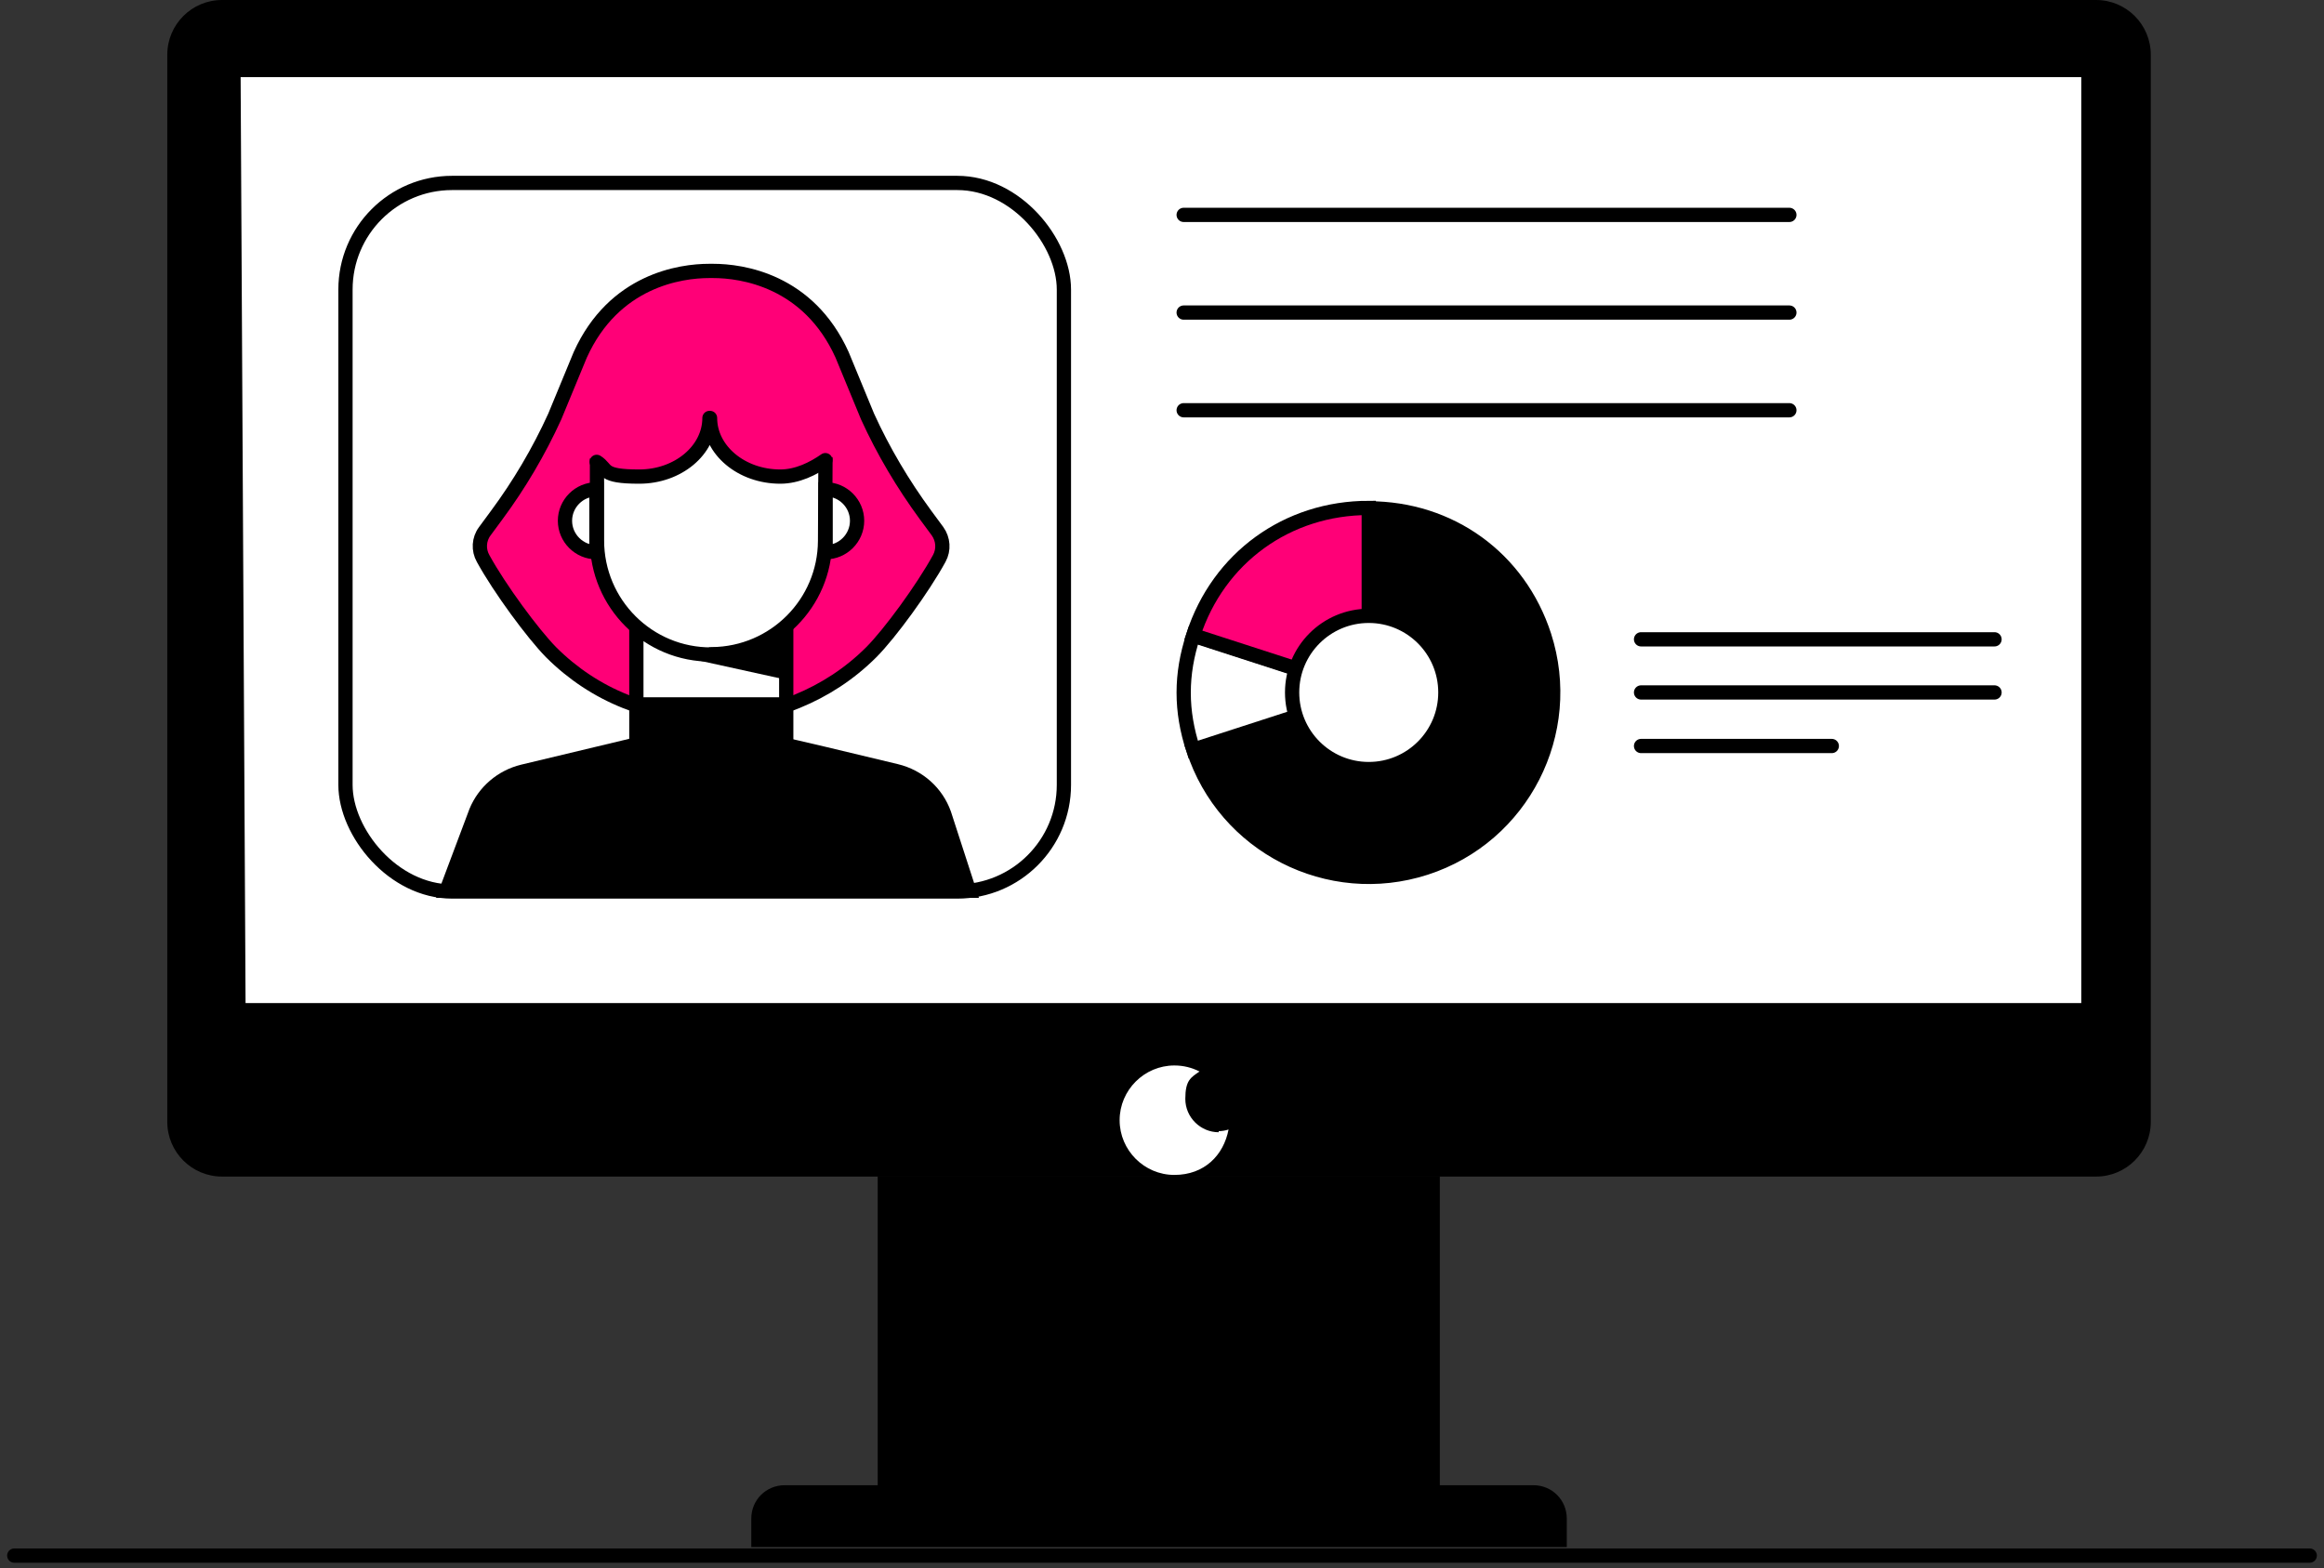 <svg width="163" height="110" viewBox="0 0 163 110" fill="none" xmlns="http://www.w3.org/2000/svg">
<rect x="0" y="0" width="163" height="110" fill="#333333" stroke="none"/>
<g id="Group 40094">
<g id="Group 40093">
<g id="Group">
<g id="Group_2">
<path id="Vector" d="M100.985 82.496H61.561V105.452H100.985V82.496Z" fill="black"/>
<path id="Vector_2" d="M147.013 0H15.572C13.452 0 11.733 1.719 11.733 3.839V78.695C11.733 80.815 13.452 82.534 15.572 82.534H147.013C149.133 82.534 150.851 80.815 150.851 78.695V3.839C150.851 1.719 149.133 0 147.013 0Z" fill="black"/>
<path id="Vector_3" d="M162 109.122L1 109.122" stroke="black" stroke-miterlimit="10" stroke-linecap="round"/>
<path id="Vector_4" d="M145.976 70.365V5.413H16.877L17.223 70.365H145.976Z" fill="white"/>
<path id="Vector_5" d="M85.477 79.425C84.21 79.425 83.135 78.388 83.135 77.083C83.135 75.778 83.519 75.586 84.133 75.163C83.596 74.895 83.02 74.741 82.367 74.741C80.256 74.741 78.528 76.469 78.528 78.58C78.528 80.691 80.256 82.419 82.367 82.419C84.478 82.419 85.822 81.037 86.168 79.233C85.937 79.309 85.707 79.348 85.477 79.348V79.425Z" fill="white"/>
<path id="Vector_6" d="M54.996 104.185H107.549C108.854 104.185 109.891 105.221 109.891 106.527V108.523H52.693V106.527C52.693 105.221 53.729 104.185 55.035 104.185H54.996Z" fill="black"/>
</g>
<g id="Group 40092">
<rect id="Rectangle 4567" x="24.231" y="12.833" width="50.389" height="49.704" rx="7.478" fill="white" stroke="black"/>
<g id="Main">
<g id="Group_3">
<g id="Group_4">
<path id="Vector_7" d="M49.74 50.344C47.733 50.344 45.726 49.966 43.838 49.191C41.95 48.416 40.181 47.283 38.651 45.753C37.121 44.223 34.12 40.03 33.365 38.142L34.836 36.135C36.426 33.969 37.797 31.663 38.91 29.219L40.698 24.887C43.063 19.66 47.733 19.005 49.74 19.005" fill="#FF0077"/>
<path id="Vector_8" d="M50.019 50.343C52.026 50.343 54.033 49.966 55.921 49.191C57.809 48.416 59.577 47.283 61.107 45.753C62.638 44.223 65.638 40.03 66.394 38.142L64.923 36.135C63.333 33.969 61.962 31.663 60.849 29.219L59.06 24.887C56.696 19.66 52.026 19.005 50.019 19.005" fill="#FF0077"/>
</g>
<path id="Vector_9" d="M55.145 43.209H44.633V62.426H55.145V43.209Z" fill="white" stroke="black"/>
<path id="Vector_10" d="M48.091 46.13L55.146 47.681V43.984L48.091 46.13Z" fill="black"/>
<path id="Vector_11" d="M68.659 62.982L66.692 56.921C66.096 55.252 64.705 54.02 62.976 53.603C59.856 52.847 55.186 51.735 55.027 51.735H44.514L36.545 53.642C34.916 54.04 33.564 55.192 32.928 56.742L30.584 62.982H68.679H68.659Z" fill="black"/>
<path id="Vector_12" d="M49.879 38.758C55.334 38.758 59.756 34.336 59.756 28.881C59.756 23.427 55.334 19.005 49.879 19.005C44.424 19.005 40.002 23.427 40.002 28.881C40.002 34.336 44.424 38.758 49.879 38.758Z" fill="#FF0077"/>
<path id="Vector_13" d="M49.919 45.912C45.487 45.952 41.871 42.355 41.871 37.903V29.855C41.871 29.299 42.308 28.861 42.864 28.861H56.914C57.471 28.861 57.908 29.318 57.908 29.855L57.868 37.943C57.848 42.315 54.311 45.852 49.939 45.892L49.919 45.912Z" fill="white" stroke="black"/>
<path id="Vector_14" d="M49.859 29.318C49.859 31.584 47.653 33.432 44.931 33.432C42.208 33.432 40.002 31.584 40.002 29.318C40.002 27.053 47.176 25.205 49.899 25.205C49.899 25.205 49.859 27.053 49.859 29.318Z" fill="#FF0077"/>
<path id="Vector_15" d="M49.8 29.318C49.8 31.584 52.006 33.432 54.728 33.432C57.451 33.432 59.657 31.584 59.657 29.318C59.657 27.053 52.483 25.205 49.76 25.205C49.76 25.205 49.8 27.053 49.8 29.318Z" fill="#FF0077"/>
<path id="Vector_16" d="M57.888 32.279C57.034 32.876 55.921 33.432 54.728 33.432C52.006 33.432 49.8 31.584 49.8 29.319H49.76C49.76 31.584 47.554 33.432 44.832 33.432C42.109 33.432 42.666 32.915 41.851 32.399" stroke="black" stroke-linecap="round" stroke-linejoin="round"/>
<path id="Vector_17" d="M41.831 38.738C40.619 38.738 39.626 37.744 39.626 36.532C39.626 35.32 40.619 34.326 41.831 34.326V38.738Z" fill="white" stroke="black"/>
<path id="Vector_18" d="M57.908 34.326C59.12 34.326 60.114 35.32 60.114 36.532C60.114 37.744 59.12 38.738 57.908 38.738V34.326Z" fill="white" stroke="black"/>
<path id="Vector_19" d="M55.165 48.913H44.633V54.815H55.165V48.913Z" fill="black"/>
<path id="Vector_20" d="M50.019 50.343C52.026 50.343 54.033 49.966 55.921 49.191C57.809 48.416 59.578 47.283 61.108 45.753C62.4 44.461 64.725 41.282 65.877 39.175C66.215 38.559 66.155 37.824 65.758 37.267L64.923 36.135C63.334 33.969 61.962 31.663 60.849 29.219L59.061 24.887C56.696 19.66 52.026 19.005 50.019 19.005H49.741C47.734 19.005 43.064 19.66 40.699 24.887L38.91 29.219C37.797 31.663 36.426 33.989 34.836 36.135L34.002 37.267C33.584 37.824 33.545 38.579 33.883 39.175C35.035 41.282 37.38 44.461 38.652 45.753C40.182 47.283 41.951 48.436 43.839 49.191C45.727 49.946 47.734 50.343 49.741 50.343" stroke="black" stroke-miterlimit="10"/>
</g>
</g>
</g>
</g>
</g>
<path id="Vector_21" d="M125.502 15.074L83.02 15.074" stroke="black" stroke-miterlimit="10" stroke-linecap="round"/>
<path id="Vector_22" d="M125.502 21.926L83.02 21.926" stroke="black" stroke-miterlimit="10" stroke-linecap="round"/>
<path id="Vector_23" d="M125.502 28.778L83.02 28.778" stroke="black" stroke-miterlimit="10" stroke-linecap="round"/>
<g id="Group_5">
<path id="Vector_24" d="M96.001 48.574L83.692 52.562C85.888 59.352 93.198 63.079 99.988 60.883C106.778 58.687 110.505 51.377 108.31 44.587C106.547 39.155 101.722 35.659 96.001 35.659V48.603V48.574Z" fill="black" stroke="black"/>
<path id="Vector_25" d="M96.001 48.574L83.692 44.587C82.797 47.303 82.797 49.875 83.692 52.591L96.001 48.603V48.574Z" fill="white" stroke="black"/>
<path id="Vector_26" d="M96.001 48.574V35.63C90.28 35.63 85.454 39.126 83.692 44.558L96.001 48.545V48.574Z" fill="#FF0077" stroke="black"/>
<path id="Vector_27" d="M96.001 53.949C98.969 53.949 101.375 51.542 101.375 48.574C101.375 45.606 98.969 43.2 96.001 43.2C93.033 43.2 90.626 45.606 90.626 48.574C90.626 51.542 93.033 53.949 96.001 53.949Z" fill="white" stroke="black"/>
</g>
<g id="Group_6">
<path id="Vector_28" d="M115.1 44.847H139.891" stroke="black" stroke-linecap="round"/>
<path id="Vector_29" d="M115.1 48.574H139.891" stroke="black" stroke-linecap="round"/>
<path id="Vector_30" d="M115.1 52.331H128.478" stroke="black" stroke-linecap="round"/>
</g>
</g>
</svg>
